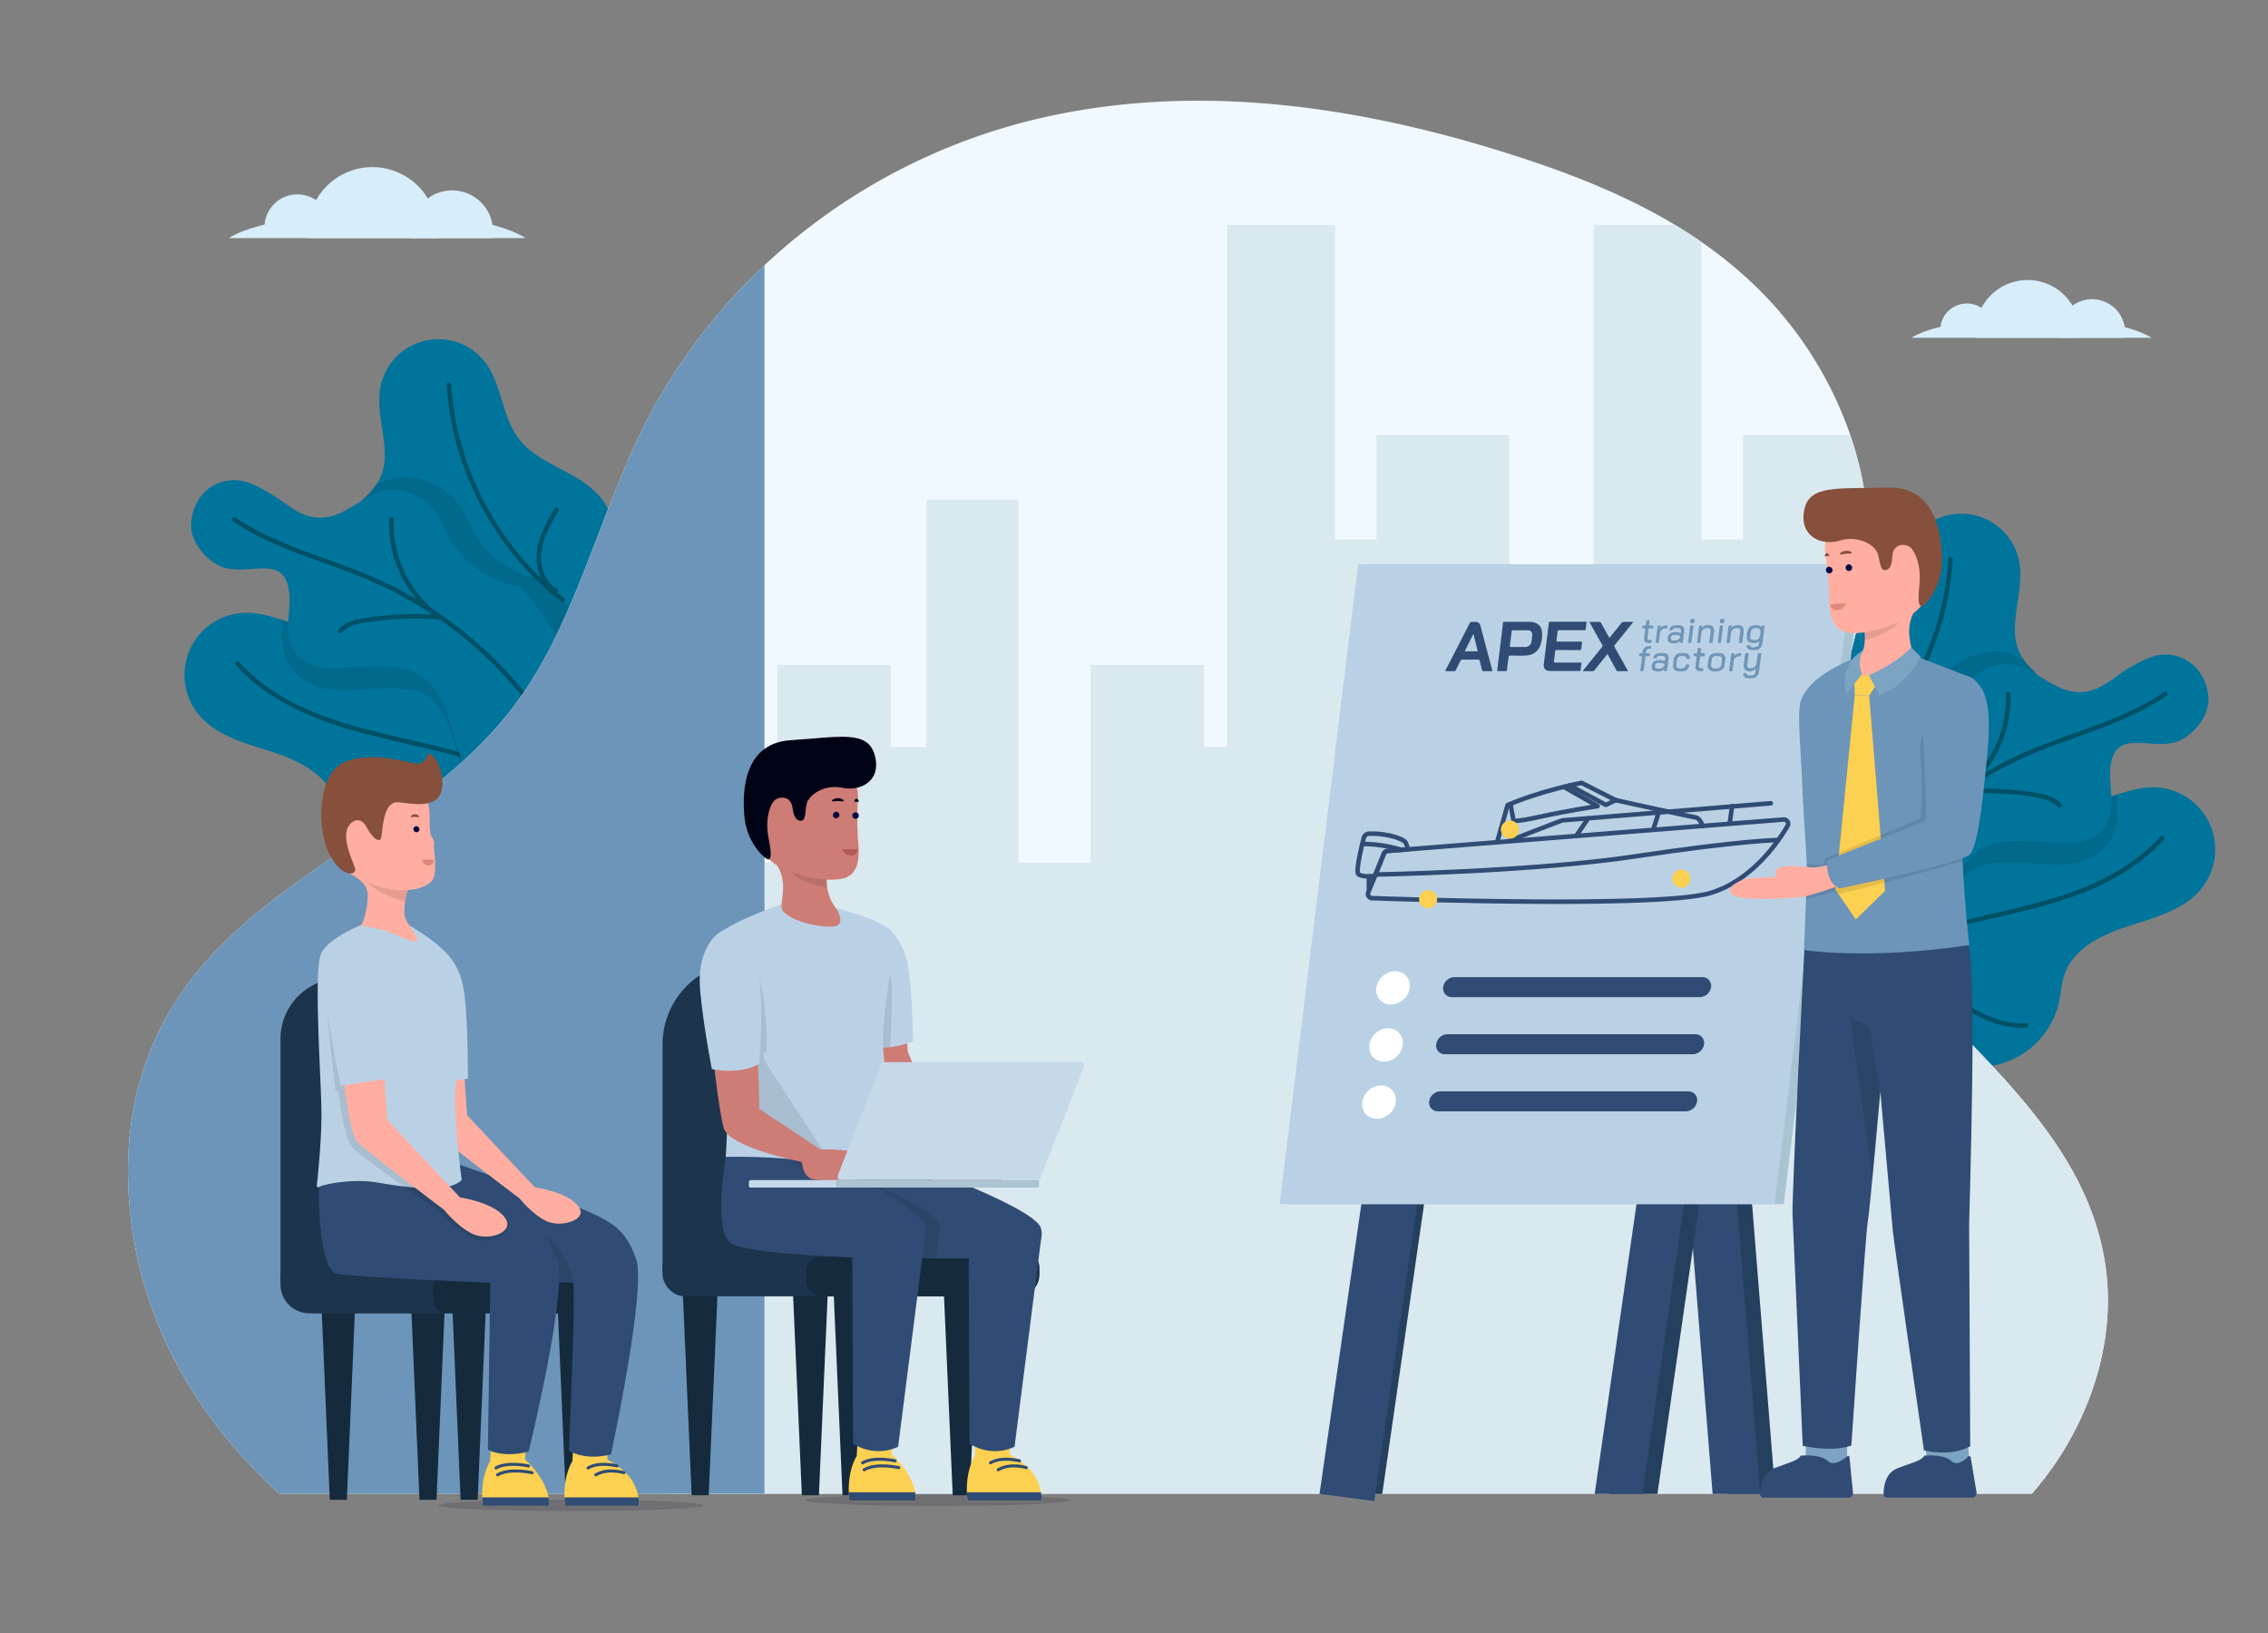 <svg xmlns="http://www.w3.org/2000/svg" width="1500" height="1080" viewBox="0 0 1500 1080"><rect x="0" y="0" width="1500" height="1080" fill="#808080" stroke="none"/><defs><style>.cls-1{fill:#00749b;}.cls-2{fill:#005066;}.cls-19,.cls-3{opacity:0.1;}.cls-4{fill:#f0f9ff;}.cls-5{fill:#dae8ef;}.cls-6{fill:#6d95b9;}.cls-7{fill:#d7edf9;}.cls-8{fill:#253f5e;}.cls-9{fill:#304c74;}.cls-10{fill:#a9c3d3;}.cls-11{fill:#bad1e5;}.cls-12{fill:#314c74;}.cls-13{fill:#6f96b8;}.cls-14,.cls-26{fill:none;stroke:#304c74;stroke-linecap:round;stroke-linejoin:round;}.cls-14{stroke-width:3px;}.cls-15{fill:#fcd051;}.cls-16{fill:#fff;}.cls-17{fill:#7ca3c1;}.cls-18{fill:#ffaea1;}.cls-20{fill:#87503c;}.cls-21{fill:#040842;}.cls-22{fill:#e08879;}.cls-23{fill:#152b3d;}.cls-24{fill:#1c344c;}.cls-25{fill:#11112d;opacity:0.15;}.cls-26{stroke-width:2px;}.cls-27{fill:#ce7c76;}.cls-28{fill:#000216;}.cls-29{fill:#b25856;}.cls-30{fill:#c5d9e8;}.cls-31{fill:#acc3d1;}</style></defs><g id="Layer_1" data-name="Layer 1"><path class="cls-1" d="M131,472.1c11.54,14.43,30.91,19.33,48.5,25s36.58,14.85,42.35,32.4c1.82,5.52,2.12,11.41,3.32,17.09a55,55,0,0,0,80.46,36.79l11.58-10.12a181.73,181.73,0,0,0,15.63-25.82,135.82,135.82,0,0,0,12.56-38.27c2.88-17.82,1.48-36.58-5-53.32A84.09,84.09,0,0,0,333,441.16a75.86,75.86,0,0,0-39.62-31.22,62.66,62.66,0,0,0-18.78-3.24c-22.41-.36-44.12,11.15-66.38,8.64-7.24-.82-14.25-3.11-21.25-5.28-8.12-2.53-16.22-4.93-24.65-4.76A41.12,41.12,0,0,0,131,472.1Z"></path><path class="cls-2" d="M156,439.87c9.77,10.92,21.76,19.65,34.65,26.52,13.38,7.13,27.69,12.34,42.24,16.52,16.5,4.75,33.31,8.25,50,12.23,15.52,3.7,31,7.84,45.83,13.72,14,5.54,27.51,12.68,39.21,22.19q2.22,1.8,4.35,3.71c1.44,1.29,3.57-.83,2.13-2.12-11.28-10.09-24.4-17.86-38.24-23.9-14.35-6.27-29.37-10.75-44.54-14.55-16.65-4.18-33.48-7.6-50.08-12-15-4-29.87-8.78-43.87-15.58-13.11-6.37-25.48-14.45-35.77-24.82q-2-2-3.8-4c-1.29-1.45-3.41.68-2.12,2.12Z"></path><path class="cls-2" d="M247,564.27c14.06.76,27.38-4.69,39.24-11.78,6-3.62,11.81-7.68,17.51-11.82q9.76-7.08,19.51-14.19l22.5-16.36c1.54-1.12.05-3.73-1.52-2.59l-39,28.34c-11.24,8.18-22.72,16.66-35.83,21.61A55.08,55.08,0,0,1,247,561.27c-1.93-.11-1.92,2.89,0,3Z"></path><path class="cls-1" d="M238.05,377.39c8.28,9.48,19.91,15.28,31.37,20.49,8.12,3.69,16.44,7.28,23.91,12.06a65,65,0,0,1,8.75,6.58c11.14,10,18,24.2,29.61,33.67a48.92,48.92,0,0,0,8.65,5.65,50.09,50.09,0,0,0,60.18-10.77c.83-.91,1.62-1.84,2.38-2.81l-7.73-9.72-.66-.84c-5.14-3.83-7.94-9.78-8.89-16.18a37,37,0,0,1,.45-13c2.24-10.45,7.94-19.77,12.5-29.43s8.06-20.57,5.51-30.95c-3.27-13.35-15.53-22.36-27.6-28.94s-25.29-12.34-33.55-23.31c-11-14.64-10.86-35.48-21.92-50.09a39,39,0,0,0-69.54,16.95c-3.5,20.35,9,42.94-.93,61a27.35,27.35,0,0,1-1.83,2.91c-5.38,7.65-13.81,13.21-17.81,21.71C225.54,353.82,229.77,367.91,238.05,377.39Z"></path><g class="cls-3"><path d="M198.13,447.68c12.08,10,26.74,9,39.67,8.2,3.16-.21,6.14-.41,9.06-.45,1.82,0,3.64-.08,5.45-.14,12.47-.36,23.24-.68,32.26,6.33,9.29,7.22,13.07,20.14,16.73,32.62.87,3,1.76,6,2.72,8.95l.82,2.55c4.82,14.92,10.78,33.36,28,41.69.62.31,1.25.59,1.9.86a41.52,41.52,0,0,0,27.49,1.85c9.39-2.61,18.32-8.53,25.83-17.11,12.19-13.92,19.05-34.15,18.87-55.52a97.06,97.06,0,0,0-6.37-32.44,132.47,132.47,0,0,0-5.35-12.53,168.71,168.71,0,0,0-9.55-17,227.94,227.94,0,0,0-23.1-30.08l-2-2.25-3-.4c-15.26-2-30.07-10.89-39.63-23.74a62.67,62.67,0,0,1-6.26-11.12c-2.42-5.08-5.16-10.84-10.26-16.58-9.39-10.56-26.12-19.2-42.37-14.69l-.39.12a57.51,57.51,0,0,0-9.82,3.94c-5.38,7.65-13.81,13.21-17.81,21.71-5.36,11.39-1.13,25.48,7.15,35s19.91,15.28,31.37,20.49c8.12,3.69,16.44,7.28,23.91,12.06a62.66,62.66,0,0,0-18.78-3.24c-22.41-.36-44.12,11.15-66.38,8.64-7.24-.82-14.25-3.11-21.25-5.28C186,422.05,185.07,436.84,198.13,447.68Z"></path></g><path class="cls-1" d="M384.12,470.17c.16,17.25-5,35-15.93,47.53s-26.09,18.94-41.58,12.4c-15.2-6.42-19.86-23.17-24.72-38.09S294,459,280.73,448.65c-12.26-9.57-26.53-7.82-40.81-7.59s-29.67,3.91-41.09-5.58c-15-12.47-4.08-32.45-8.46-48.43-5.44-19.83-27.26-5.72-44-12.29-9.57-3.76-21.28-16.63-19.91-29.73s9.49-24.46,23.14-27c11.37-2.15,20.14,3.17,29.77,8.72S196.7,341,208.58,342.19c17.74,1.86,28.71-12.88,44.69-17.54,11.83-3.44,25,3.1,32.48,11.55S294.37,353.09,301,362c10,13.42,25.86,23.47,43,25.74C363.6,409.46,383.83,440.13,384.12,470.17Z"></path><path class="cls-2" d="M154.19,344.81c12.46,8.51,26.24,14.78,40.26,20.24s28.59,10.24,42.7,15.85a266,266,0,0,1,39.34,19.48A262.8,262.8,0,0,1,342,456.47q1.74,2.07,3.42,4.17c1.21,1.5,3.32-.63,2.12-2.12A261.54,261.54,0,0,0,317.6,427a264.77,264.77,0,0,0-73.25-46.39c-14-5.93-28.53-10.73-42.8-16.07s-28.26-11.19-41.14-19.25q-2.39-1.5-4.71-3.09c-1.6-1.09-3.1,1.51-1.51,2.59Z"></path><path class="cls-2" d="M257.4,343.58A78,78,0,0,0,275,395.65a73,73,0,0,0,11.37,11.2c1.49,1.19,3.63-.92,2.12-2.12a75.25,75.25,0,0,1-27.11-45.82,72.22,72.22,0,0,1-1-15.33c.08-1.93-2.92-1.93-3,0Z"></path><path class="cls-2" d="M291.83,406.85a208.62,208.62,0,0,0-29.37-.35q-7.33.44-14.62,1.38A101.2,101.2,0,0,0,235,410.1c-4.15,1.09-8.19,2.9-11.1,6.14-1.29,1.43.82,3.56,2.12,2.12,5.24-5.81,14.31-6.48,21.58-7.45a207.85,207.85,0,0,1,28.09-1.77q8.08,0,16.15.71c1.92.16,1.91-2.84,0-3Z"></path><path class="cls-2" d="M295.47,254.53A194.18,194.18,0,0,0,310.3,317.9a200.35,200.35,0,0,0,34.28,54.88,191.28,191.28,0,0,0,26.81,25.1,1.51,1.51,0,0,0,2.05-.53,1.55,1.55,0,0,0-.54-2.06,190.88,190.88,0,0,1-43.21-47.09A196.89,196.89,0,0,1,304.08,290a187.87,187.87,0,0,1-5.61-35.51c-.11-1.92-3.11-1.93-3,0Z"></path><path class="cls-2" d="M366.8,336.25c-4.61,7.9-9.33,16.06-11.17,25.13-1.5,7.37-.84,15.26,2.81,21.93a22.11,22.11,0,0,0,8.43,8.7,1.5,1.5,0,0,0,1.52-2.59c-5.92-3.36-9.15-9.66-10.2-16.21-1.24-7.74,1-15.55,4.23-22.53,2.05-4.45,4.51-8.69,7-12.92a1.5,1.5,0,0,0-2.59-1.51Z"></path><path class="cls-1" d="M1456.1,587.5c-11.53,14.42-30.91,19.33-48.49,25s-36.58,14.85-42.35,32.4c-1.82,5.52-2.12,11.4-3.32,17.09a55,55,0,0,1-80.46,36.79l-11.58-10.12a181.79,181.79,0,0,1-15.64-25.82,136.1,136.1,0,0,1-12.56-38.28c-2.88-17.81-1.47-36.58,5-53.32a82.64,82.64,0,0,1,7.39-14.67,75.8,75.8,0,0,1,39.62-31.23,63,63,0,0,1,18.78-3.23c22.4-.36,44.11,11.15,66.37,8.63,7.24-.82,14.26-3.1,21.26-5.28,8.11-2.53,16.22-4.92,24.65-4.76a41.12,41.12,0,0,1,31.3,66.81Z"></path><path class="cls-2" d="M1428.94,553.14c-9.8,11-21.81,19.62-34.78,26.44-13.51,7.12-28,12.23-42.64,16.37-16.52,4.65-33.35,8.12-50,12.14-15.44,3.72-30.81,7.93-45.54,13.91-13.93,5.65-27.26,12.82-39,22.32q-2.24,1.81-4.36,3.72c-1.44,1.29.69,3.4,2.12,2.12,11.3-10.11,24.53-17.79,38.41-23.77,14.46-6.24,29.65-10.61,44.91-14.38,16.66-4.12,33.49-7.55,50.07-12,14.9-4,29.61-8.93,43.48-15.76,13-6.41,25.36-14.57,35.63-24.93q2-2,3.8-4c1.28-1.43-.83-3.56-2.12-2.12Z"></path><path class="cls-2" d="M1340,676.66c-13.85.76-26.83-4.76-38.45-11.81-6-3.65-11.77-7.73-17.47-11.87l-19.22-14-22.09-16.07c-1.57-1.14-3.07,1.46-1.52,2.59L1281,654.44c11.32,8.24,22.9,16.57,36.13,21.48a57,57,0,0,0,22.85,3.74c1.92-.1,1.94-3.1,0-3Z"></path><path class="cls-1" d="M1349,492.79c-8.28,9.48-19.91,15.27-31.37,20.48-8.13,3.7-16.44,7.28-23.91,12.06a66.7,66.7,0,0,0-8.75,6.58c-11.14,10-18,24.21-29.61,33.68a49.6,49.6,0,0,1-8.65,5.64,50,50,0,0,1-60.18-10.77c-.83-.9-1.62-1.83-2.38-2.8l7.73-9.72.66-.84c5.13-3.84,7.94-9.78,8.89-16.18a36.75,36.75,0,0,0-.46-13c-2.23-10.45-7.93-19.77-12.49-29.44s-8.06-20.57-5.52-30.95c3.27-13.34,15.54-22.36,27.6-28.94s25.3-12.33,33.56-23.3c11-14.64,10.86-35.49,21.92-50.1a39,39,0,0,1,69.54,17c3.49,20.35-9,42.94.92,61a27.89,27.89,0,0,0,1.84,2.9c5.38,7.65,13.81,13.22,17.81,21.72C1361.53,469.22,1357.3,483.31,1349,492.79Z"></path><g class="cls-3"><path d="M1388.94,563.07c-12.08,10-26.74,9-39.67,8.21-3.16-.22-6.14-.41-9.06-.46-1.82,0-3.64-.08-5.46-.13-12.46-.36-23.23-.68-32.25,6.32-9.29,7.23-13.07,20.15-16.73,32.63-.87,3-1.76,6-2.72,9l-.83,2.54c-4.81,14.92-10.77,33.37-28,41.7-.62.3-1.25.59-1.9.86a41.62,41.62,0,0,1-27.48,1.85c-9.39-2.61-18.32-8.53-25.84-17.12-12.18-13.91-19-34.14-18.86-55.51a96.92,96.92,0,0,1,6.37-32.45,130.82,130.82,0,0,1,5.35-12.52,167.63,167.63,0,0,1,9.55-17,227.08,227.08,0,0,1,23.1-30.08l2-2.26,3-.4c15.25-2,30.07-10.88,39.63-23.73a63.67,63.67,0,0,0,6.26-11.12c2.42-5.08,5.16-10.85,10.26-16.58,9.38-10.56,26.12-19.2,42.37-14.69l.38.12a57.59,57.59,0,0,1,9.83,3.93c5.38,7.65,13.81,13.22,17.81,21.72,5.36,11.39,1.13,25.48-7.15,35s-19.91,15.27-31.37,20.48c-8.13,3.7-16.44,7.28-23.91,12.06a63,63,0,0,1,18.78-3.23c22.4-.36,44.11,11.15,66.37,8.63,7.24-.82,14.26-3.1,21.26-5.28C1401.05,537.44,1402,552.23,1388.94,563.07Z"></path></g><path class="cls-1" d="M1203,585.56c-.16,17.26,5,35,15.93,47.53S1245,652,1260.46,645.5c15.2-6.42,19.86-23.18,24.72-38.09s7.94-33.06,21.15-43.37c12.27-9.56,26.54-7.81,40.82-7.58s29.66,3.91,41.08-5.58c15-12.47,4.08-32.45,8.47-48.44,5.44-19.83,27.26-5.72,43.94-12.28,9.58-3.76,21.29-16.63,19.92-29.73s-9.49-24.46-23.15-27.05c-11.36-2.15-20.14,3.16-29.76,8.72s-17.28,14.25-29.16,15.49c-17.74,1.86-28.71-12.89-44.69-17.54-11.83-3.44-25,3.09-32.48,11.54s-8.63,16.9-15.27,25.84c-10,13.42-25.86,23.46-43,25.73C1223.46,524.85,1203.23,555.53,1203,585.56Z"></path><path class="cls-2" d="M1431.37,457.62c-12.55,8.57-26.43,14.87-40.56,20.33s-28.75,10.25-42.9,15.94a265.1,265.1,0,0,0-74.39,45,263.17,263.17,0,0,0-30.59,30.88q-1.73,2.07-3.41,4.17c-1.2,1.49.91,3.62,2.12,2.12a262.59,262.59,0,0,1,103-77.61c14-5.86,28.45-10.62,42.66-16s28-11.17,40.83-19.17q2.38-1.5,4.71-3.09c1.59-1.08.09-3.68-1.51-2.59Z"></path><path class="cls-2" d="M1326.67,459a75,75,0,0,1-17.09,50.4,73.56,73.56,0,0,1-11,10.75c-1.51,1.2.62,3.31,2.12,2.12a77.71,77.71,0,0,0,27.91-47.34,75.26,75.26,0,0,0,1.06-15.93c-.08-1.93-3.08-1.94-3,0Z"></path><path class="cls-2" d="M1295.24,525.25a208.1,208.1,0,0,1,28.14-.42c8.91.47,18.07,1.23,26.78,3.28,4.07.95,8,2.48,10.9,5.65,1.29,1.44,3.41-.69,2.12-2.12-5.48-6.09-14.45-7.06-22.09-8.11a209.93,209.93,0,0,0-29.22-2c-5.55,0-11.1.26-16.63.71-1.91.16-1.93,3.16,0,3Z"></path><path class="cls-2" d="M1288.59,369.93A191.75,191.75,0,0,1,1274,432.14a196.65,196.65,0,0,1-33.66,53.91,188,188,0,0,1-26.2,24.64,1.54,1.54,0,0,0-.54,2.05,1.5,1.5,0,0,0,2,.54,195.07,195.07,0,0,0,44.08-47.84,199.66,199.66,0,0,0,26.12-59.21,191.23,191.23,0,0,0,5.71-36.3c.12-1.93-2.88-1.92-3,0Z"></path><path class="cls-2" d="M1217.67,453.16c7.48,12.81,16.29,28.82,8.61,43.58a19.41,19.41,0,0,1-7.6,8.08,1.5,1.5,0,0,0,1.52,2.59c6.43-3.66,10.28-10.5,11.51-17.66,1.44-8.34-.62-16.55-4-24.18a141.85,141.85,0,0,0-7.44-13.92,1.5,1.5,0,0,0-2.59,1.51Z"></path><path class="cls-4" d="M1385.49,914.25a202.66,202.66,0,0,1-13.13,31.7c-2.59,5-5.38,9.92-8.34,14.68a209.12,209.12,0,0,1-20.19,27.25H184.72l-2-1.83c-.73-.67-1.46-1.34-2.17-2-8-7.56-15.78-15.52-23.15-23.9q-7.54-8.58-14.56-17.75a301,301,0,0,1-23.14-35.13q-4.26-7.56-8.1-15.47a271.44,271.44,0,0,1-27-115.89,227.59,227.59,0,0,1,4.78-48,193.69,193.69,0,0,1,9.91-32.78c.45-1.13.92-2.25,1.39-3.37,12.15-28.6,29.78-51.45,50.41-71.26q5.23-5,10.71-9.81c15.84-13.87,33.08-26.33,50.75-38.49l.77-.52,0,0,1.74-1.2c10.65-7.3,21.43-14.5,32.13-21.84h0q2.34-1.61,4.67-3.22c6.38-4.42,12.73-8.89,19-13.47q3.81-2.8,7.58-5.66c19.07-14.47,37.15-30.2,52.87-48.65,1-1.13,1.93-2.27,2.86-3.42.69-.82,1.36-1.66,2-2.51q4.08-5.1,7.91-10.48c1.52-2.15,3-4.32,4.46-6.52l1.63-2.5a303.53,303.53,0,0,0,17.13-30.67c.43-.88.86-1.76,1.27-2.64,20.7-42.93,34.65-91.05,55.82-134A381,381,0,0,1,505.61,175.4,398.47,398.47,0,0,1,684.43,79c105.31-25.31,215.12-9.15,318.78,24.37,30.07,9.72,60.17,21.13,88.57,36.29q8.16,4.35,16.1,9.13c1.95,1.18,3.89,2.37,5.82,3.59q5.92,3.73,11.7,7.74a284.52,284.52,0,0,1,38,31.43,251.3,251.3,0,0,1,60.35,96.23c9.5,27.78,13.91,57.54,11.28,87.48-1.58,18-5.59,35.51-10,53-7.89,31.28-17.06,62.22-15.83,94.55a163.8,163.8,0,0,0,11.9,54.64c16.05,40.24,45.83,74.59,74.81,104.68,7.84,8.14,15.84,16.43,23.71,24.94q3.09,3.35,6.14,6.73c5.07,5.62,10,11.36,14.87,17.22h0l2.38,2.93q5.76,7.13,11.14,14.55c18.52,25.61,33,54,38.09,87C1396.39,862.12,1393.48,889.06,1385.49,914.25Z"></path><path class="cls-5" d="M1385.49,914.25a202.66,202.66,0,0,1-13.13,31.7c-2.59,5-5.38,9.92-8.34,14.68a209.12,209.12,0,0,1-20.19,27.25H441.43V570.49h72.71V439.72h75.05v54.34h23.45V330.44h61V570.49H721.3V439.72h75.05v54.34h15.21V148.74h71.37V356.85h27.45V287.73h87.84V454.07H1054V148.74h53.85c1.95,1.18,3.89,2.37,5.82,3.59q5.92,3.73,11.7,7.74V356.85h27.45V287.73h70.92c9.5,27.78,13.91,57.54,11.28,87.48-1.58,18-5.59,35.51-10,53-7.89,31.28-17.06,62.22-15.83,94.55a163.8,163.8,0,0,0,11.9,54.64c16.05,40.24,45.83,74.59,74.81,104.68,7.84,8.14,15.84,16.43,23.71,24.94q3.09,3.35,6.14,6.73c5.07,5.62,10,11.36,14.87,17.22h0l2.38,2.93q5.76,7.13,11.14,14.55c18.52,25.61,33,54,38.09,87C1396.39,862.12,1393.48,889.06,1385.49,914.25Z"></path><path class="cls-6" d="M505.61,175.4V987.88H184.72l-2-1.83c-.73-.67-1.46-1.34-2.17-2-8-7.56-15.78-15.52-23.15-23.9q-7.54-8.58-14.56-17.75a301,301,0,0,1-23.14-35.13q-4.26-7.56-8.1-15.47a271.44,271.44,0,0,1-27-115.89,227.59,227.59,0,0,1,4.78-48,193.69,193.69,0,0,1,9.91-32.78c.45-1.13.92-2.25,1.39-3.37,12.15-28.6,29.78-51.45,50.41-71.26q5.23-5,10.71-9.81c15.84-13.87,33.08-26.33,50.75-38.49l.77-.52,0,0,1.74-1.2c10.65-7.3,21.43-14.5,32.13-21.84h0q2.34-1.61,4.67-3.22c6.38-4.42,12.73-8.89,19-13.47q3.81-2.8,7.58-5.66c19.07-14.47,37.15-30.2,52.87-48.65,1-1.13,1.93-2.27,2.86-3.42.69-.82,1.36-1.66,2-2.51q4.08-5.1,7.91-10.48c1.52-2.15,3-4.32,4.46-6.52l1.63-2.5a303.53,303.53,0,0,0,17.13-30.67c.43-.88.86-1.76,1.27-2.64,20.7-42.93,34.65-91.05,55.82-134A381,381,0,0,1,505.61,175.4Z"></path><path class="cls-7" d="M289,153a42.45,42.45,0,0,1-.24,4.54H203.84A42.69,42.69,0,1,1,289,153Z"></path><path class="cls-7" d="M218.44,150.77a22,22,0,0,1-.3,3.65h-42.9a22,22,0,0,1-.31-3.65,21.76,21.76,0,1,1,43.51,0Z"></path><path class="cls-7" d="M326.08,153a27.18,27.18,0,0,1-.38,4.54H272.43A27,27,0,0,1,283,131.22a27,27,0,0,1,42.79,17.88A28.6,28.6,0,0,1,326.08,153Z"></path><path class="cls-7" d="M347.52,157.49H151.43s4.95-3.89,19.39-7.89c9-2.47,21.57-5,38.92-6.64,3.48-.34,7.16-.63,11-.89,8.32-.54,17.55-.89,27.8-1,10.59-.09,20.13.16,28.73.65q6.82.39,12.85,1a215,215,0,0,1,36.91,6.37C342.08,153.26,347.52,157.49,347.52,157.49Z"></path><path class="cls-7" d="M1375.49,219.74c0,1.23-.07,2.46-.19,3.66h-68.63a34.1,34.1,0,0,1-.2-3.66,34.79,34.79,0,0,1,1-8.09,34,34,0,0,1,3.33-8.57,34.5,34.5,0,0,1,64.73,16.66Z"></path><path class="cls-7" d="M1318.48,218a18,18,0,0,1-.25,2.95h-34.68a16.94,16.94,0,0,1-.25-2.95,19.81,19.81,0,0,1,.13-2.19,17.59,17.59,0,0,1,35,2.19Z"></path><path class="cls-7" d="M1405.49,219.74a21,21,0,0,1-.31,3.66h-43.06a21,21,0,0,1-.31-3.66,21.84,21.84,0,0,1,43.46-3.12A22.69,22.69,0,0,1,1405.49,219.74Z"></path><path class="cls-7" d="M1422.83,223.4H1264.3s4-3.14,15.67-6.37a185.14,185.14,0,0,1,31.47-5.38c2.81-.27,5.79-.5,8.92-.71,6.73-.44,14.19-.73,22.47-.79,8.57-.07,16.28.13,23.23.53q5.52.31,10.39.79a173.31,173.31,0,0,1,29.84,5.15C1418.43,220,1422.83,223.4,1422.83,223.4Z"></path></g><g id="Layer_2" data-name="Layer 2"><polygon class="cls-8" points="1174.17 988.03 1142.64 988.03 1120.24 709.23 1151.77 709.23 1174.17 988.03"></polygon><polygon class="cls-9" points="1164.22 988.03 1132.69 988.03 1110.28 709.23 1141.82 709.23 1164.22 988.03"></polygon><polygon class="cls-8" points="914.19 988.03 882.66 988.03 922.9 709.23 954.43 709.23 914.19 988.03"></polygon><polygon class="cls-9" points="908.92 992.73 872.7 988.03 912.94 709.23 949.17 713.93 908.92 992.73"></polygon><polygon class="cls-8" points="1096.18 988.03 1064.65 988.03 1104.89 709.23 1136.42 709.23 1096.18 988.03"></polygon><polygon class="cls-9" points="1086.22 988.03 1054.69 988.03 1094.93 709.23 1126.46 709.23 1086.22 988.03"></polygon><polygon class="cls-10" points="1179.73 796.36 852.39 796.36 904.35 373.18 1231.68 373.18 1179.73 796.36"></polygon><polygon class="cls-11" points="1173.64 796.36 846.3 796.36 898.26 373.18 1225.6 373.18 1173.64 796.36"></polygon><path class="cls-12" d="M1045,438.19c-5.38,0-10.76,0-16.15.05-1.09,0-1.24-.32-1.08-1.3.31-1.92.54-3.86.71-5.78.08-1,.32-1.26,1.34-1.25,4.9.06,9.82,0,14.72.06,1,0,1.3-.29,1.35-1.25a25.35,25.35,0,0,1,.4-3.34c.16-.85-.07-1.08-.92-1.07-5,0-10.09,0-15.14,0-.71,0-.91-.18-.8-.9.27-1.83.52-3.66.67-5.48.07-.9.34-1.12,1.24-1.11,5.45,0,10.9,0,16.35,0,.82,0,1.07-.24,1.13-1,.09-1.25.25-2.51.46-3.76.11-.69,0-.91-.78-.91-3.86,0-7.72,0-11.58,0s-7.66,0-11.47,0c-.83,0-1,.25-1.11,1q-1.6,13.41-3.27,26.81c-.38,3.08,1,4.77,4,4.79,6.49.05,13,0,19.5,0,.56,0,.79-.15.85-.74.12-1.28.25-2.57.48-3.86C1046.08,438.37,1045.8,438.18,1045,438.19Z"></path><path class="cls-12" d="M1011.78,411.22c-5.54,0-11.1,0-16.64,0-.79,0-1,.18-1.13,1-.58,5.08-1.23,10.15-1.85,15.23s-1.24,10.28-1.91,15.42c-.11.82.11,1,.89,1,1.46-.06,2.92-.06,4.37,0,.81,0,1.13-.16,1.21-1,.24-2.47.59-4.94.89-7.41.23-1.86.22-1.83,2.07-1.87,3.56-.06,7.08.24,10.67-.16a10,10,0,0,0,8.37-6.52,22.59,22.59,0,0,0,1.13-9.16C1019.5,413.75,1016.21,411.24,1011.78,411.22Zm1.05,13.34a4,4,0,0,1-3.93,3.31c-3.18,0-6.36,0-9.54,0-.65,0-.85-.14-.76-.83q.63-4.67,1.14-9.33c.09-.75.38-.89,1-.87,1.65,0,3.31,0,5,0h4.76a2.64,2.64,0,0,1,2.88,3A46.29,46.29,0,0,1,1012.83,424.56Z"></path><path class="cls-12" d="M979.17,414a3.43,3.43,0,0,0-3.74-2.74,10.93,10.93,0,0,1-1.72,0c-1-.15-1.41.32-1.86,1.2-2.83,5.61-5.73,11.2-8.6,16.79-2.36,4.59-4.71,9.18-7.1,13.76-.4.76-.26.93.51.88s1.7,0,2.54,0,1.7,0,2.54,0a1,1,0,0,0,1.11-.72c1-2.06,2.07-4.1,3.07-6.16a1.12,1.12,0,0,1,1.18-.77c3.51,0,7,0,10.55,0,.61,0,.86.19,1,.75.48,2.07,1,4.11,1.52,6.18a.8.8,0,0,0,.94.72c1.73,0,3.45,0,5.18,0,.68,0,.8-.16.63-.81Q983,428.5,979.17,414Zm-10.42,16.76,5.74-11.6,2.87,11.6Z"></path><path class="cls-12" d="M1076.29,443q-4.21-7.54-8.46-15.07a1.06,1.06,0,0,1,.16-1.41c3-3.61,5.86-7.25,8.78-10.88l3.52-4.38c-2,0-3.8.09-5.56,0a3.06,3.06,0,0,0-2.94,1.45c-2.36,3.09-4.84,6.09-7.34,9.2-.18-.3-.31-.51-.43-.73q-2.57-4.62-5.14-9.23c-.15-.26-.19-.65-.62-.65h-7.09l.47.91c2.66,4.74,5.3,9.5,8,14.23a1.24,1.24,0,0,1-.21,1.66c-3.39,4.13-6.73,8.3-10.08,12.46-.85,1-1.68,2.11-2.67,3.34,2.32,0,4.44,0,6.56,0a1.58,1.58,0,0,0,1.39-.73c1.73-2.2,3.49-4.37,5.24-6.55l3.28-4.06,5.86,10.6c.18.32.27.73.79.73,2.26,0,4.52,0,7,0C1076.53,443.41,1076.42,443.18,1076.29,443Z"></path><path class="cls-13" d="M1158.32,425.16c1.53.17,3.14.4,4.66-.74.3-.23.54-.25.48.2a5.17,5.17,0,0,1-.49,2.19c-.82,1.37-4.62,1.9-5.25.61-.42-.86-1-.75-1.74-.79s-.86.29-.72.91a3.09,3.09,0,0,0,3,2.37c.87,0,1.75,0,2.63,0a4.48,4.48,0,0,0,4.49-3.61c.84-4,1.06-8,1.62-12.06,0-.2.07-.4-.13-.53a1.72,1.72,0,0,0-2.19.9c-1.42-1.47-3.34-1.31-5.25-.95a4.44,4.44,0,0,0-3.45,3.15,13.6,13.6,0,0,0-.67,4.94A3.21,3.21,0,0,0,1158.32,425.16Zm3.78-9.7a2.09,2.09,0,0,1,2.26,2.24,10.93,10.93,0,0,1-.46,3.13c-.63,1.94-2,2.75-4.36,2.51-1.55-.16-2.13-1.09-1.9-3,0-.3.07-.6.11-.91v-.1C1158.18,416,1158.81,415.4,1162.1,415.46Z"></path><path class="cls-13" d="M1164.79,432.73c.15-1.09-.72-.65-1.23-.71s-1.06-.08-1.14.78c-.19,1.93-.47,3.86-.7,5.79a3.69,3.69,0,0,1-1.59,2.64,3.78,3.78,0,0,1-3.71.43c-1.06-.41-.89-1.51-.76-2.52.28-2.1.49-4.19.8-6.29.13-.91-.4-.88-1-.84s-1.23-.23-1.34.81c-.24,2.37-.61,4.74-.84,7.11a3.22,3.22,0,0,0,3,3.89,5.1,5.1,0,0,0,5-1.66c-.13,1-.17,1.75-.32,2.45a2.4,2.4,0,0,1-1.63,1.94,6,6,0,0,1-3.31,0c-.32-.08-.67-.26-.72-.58-.13-.94-.88-.73-1.53-.78-.89-.07-1,.39-.85,1.06a3.1,3.1,0,0,0,3,2.33c.91.05,1.82.05,2.74,0a4.6,4.6,0,0,0,4.56-3.82C1164,440.78,1164.23,436.75,1164.79,432.73Z"></path><path class="cls-13" d="M1103.58,435.46a3,3,0,0,0-2.74-3.5,27.48,27.48,0,0,0-3.85,0,4,4,0,0,0-3.41,2.51c-.1.31-.41.87.2.86s1.63.49,2.18-.74c.26-.6,1-.71,1.54-.77a16,16,0,0,1,1.83,0c1.78,0,2.6,1.43,1.84,3.12-.18.39-.35.24-.55.15a8.82,8.82,0,0,0-4.34-.43,3.88,3.88,0,0,0-3.8,3.22c-.39,2.49.38,3.79,2.56,4.1,1.91.27,3.82.3,5.53-1.45a1.94,1.94,0,0,1,0,.4c-.34,1.08.38,1,1.08,1,.88.07.92-.42,1-1.05C1103,440.4,1103.31,437.93,1103.58,435.46Zm-3.08,5.14a3.58,3.58,0,0,1-2.84,1.61,6.65,6.65,0,0,1-1.61-.07c-1.25-.18-1.63-.77-1.38-2.08a1.92,1.92,0,0,1,2.12-1.62h1a5,5,0,0,1,2.22.35C1101,439.17,1101.1,439.68,1100.5,440.6Z"></path><path class="cls-13" d="M1110.93,424c.06.21.1.27.09.32-.33,1.14.51.87,1.14.94.85.1.85-.43.91-1,.28-2.37.59-4.73.87-7.1a2.92,2.92,0,0,0-2.43-3.52,11.68,11.68,0,0,0-4.13-.05,3.88,3.88,0,0,0-3.2,2.34c-.24.56-.31,1.06.58,1,.72,0,1.36.05,1.77-.86a1.41,1.41,0,0,1,1.28-.62c.58,0,1.15,0,1.73,0,2,0,2.55.78,2.11,2.78-.12.52-.29.53-.68.36a8.72,8.72,0,0,0-4.35-.39,3.78,3.78,0,0,0-3.55,3.1c-.41,2.36.26,3.71,2.26,4.05S1109.15,425.75,1110.93,424Zm-3.49-.39a7.62,7.62,0,0,1-1,0c-1.08-.12-1.44-.71-1.25-2a1.72,1.72,0,0,1,1.82-1.65,8.21,8.21,0,0,1,3.63.37c.74.34.8.82.36,1.52A3.59,3.59,0,0,1,1107.44,423.6Z"></path><path class="cls-13" d="M1141.1,436a3.57,3.57,0,0,0-3.56-4.09c-1,0-2.09,0-3.14,0a4.75,4.75,0,0,0-4.5,4c-.2,1.35-.37,2.7-.5,4.05a3.52,3.52,0,0,0,2.87,3.91,12.91,12.91,0,0,0,3.83.09,4.85,4.85,0,0,0,4.59-4.55l.18-1.52C1141,437.29,1141,436.65,1141.1,436Zm-7.11,6.07c-1.71-.07-2.49-.9-2.29-2.63.12-1.08.24-2.16.4-3.24a2.66,2.66,0,0,1,2.37-2.34l.31,0c2.82-.07,4.69-.26,3.85,4.16C1138.38,441.78,1137.16,442.21,1134,442.08Z"></path><path class="cls-13" d="M1150.08,415.57c1.14.48.91,1.57.78,2.59-.25,2-.46,4.07-.77,6.1-.13.83.12,1.09.91,1a3.37,3.37,0,0,1,.71,0c.45,0,.62-.18.66-.6.26-2.64.8-5.28.84-7.92a3.06,3.06,0,0,0-3.14-3.25c-1.65-.06-3.26,0-4.67,1.46,0-.24-.09-.33-.07-.41.29-1.32-.77-.75-1.34-.86-.78-.15-.8.4-.86.93-.39,3.22-.75,6.44-1.21,9.65-.13.94.23,1,1,1s1.2,0,1.28-1c.14-1.86.44-3.73.66-5.59a3.76,3.76,0,0,1,1-2.16A4.21,4.21,0,0,1,1150.08,415.57Z"></path><path class="cls-13" d="M1132,425.25c.48,0,.68-.16.73-.65.29-2.5.67-5,.89-7.51a3.08,3.08,0,0,0-2.79-3.59c-1.77-.12-3.59-.23-5.26,1.73a6.33,6.33,0,0,1,.1-.76c.29-1.05-.51-.76-1.06-.82s-.95.16-1,.89c-.36,3.28-.75,6.56-1.21,9.84-.13.9.32.9.94.86s1.21.21,1.29-.83c.15-1.79.42-3.59.64-5.38.31-2.5,1.52-3.57,4-3.57,1.74,0,2.3.62,2.1,2.36q-.36,3-.74,6C1130.4,425.35,1130.41,425.33,1132,425.25Z"></path><path class="cls-13" d="M1116.84,439.54c-.61,0-1.51-.73-1.91.64a2.45,2.45,0,0,1-2.6,1.89c-.51,0-1,0-1.53,0a2,2,0,0,1-2.09-2.35c.11-1.12.25-2.24.41-3.35a2.84,2.84,0,0,1,1.73-2.36c1.24-.42,3.86-.08,4.29.56,0,.08.13.17.13.26,0,1.2.88,1,1.66,1,.56,0,.79-.1.76-.75a3.24,3.24,0,0,0-3.2-3.15c-1,0-2,0-3,0a4.71,4.71,0,0,0-4.48,3.92c-.12.71-.18,1.42-.27,2.13h0c-.08.65-.16,1.29-.23,1.93a3.42,3.42,0,0,0,2.92,4,11.65,11.65,0,0,0,3.73,0,4.55,4.55,0,0,0,4-3.38C1117.18,440.21,1117.61,439.49,1116.84,439.54Z"></path><path class="cls-13" d="M1125.34,441.89c-1.5,0-1.82-.35-1.64-1.83.15-1.25.3-2.5.46-3.75.27-2.25.28-2.28,2.5-2.29.7,0,.91-.26.94-.89s.27-1.13-.67-1.14c-2.23-.05-2.26-.09-1.93-2.39.13-.86,0-1.17-1-1.15s-1.33.21-1.31,1.17c0,.4-.13.82-.13,1.22,0,.92-.36,1.3-1.3,1.18-.35,0-.81-.19-1,.41-.41,1.09-.16,1.59,1,1.55.74,0,.9.26.78.94s-.21,1.63-.31,2.44-.23,1.76-.32,2.64c0,.4,0,.8,0,1.2a2.25,2.25,0,0,0,1.93,2.52c.62.12,1.27.1,1.89.19.87.13,1.16-.19,1.29-1.1S1126,441.89,1125.34,441.89Z"></path><path class="cls-13" d="M1091.73,427.26c-2.54-.21-4.9.65-5.3,3.76-.1.83-.41,1.07-1.18,1-.31,0-.74-.21-1,.29-.5,1-.14,1.71.88,1.67.72,0,.92.21.8.92,0,.34-.1.67-.14,1-.14,1-.24,2-.37,3-.08.66-.15,1.32-.22,2s-.16,1.32-.29,2c-.18,1,.27,1,1,1s1.2,0,1.29-1c.19-2.26.53-4.53.81-6.8.25-2.06.25-2.06,2.33-2.16.28,0,.59.11.78-.33.47-1.07.14-1.65-1-1.65h-1c-.22,0-.46,0-.56-.26a2.24,2.24,0,0,1,1.4-2.43,5.27,5.27,0,0,1,1.42-.18c.6,0,.62-.4.61-.75S1092.51,427.32,1091.73,427.26Z"></path><path class="cls-13" d="M1086.71,415.63c1.42.14,1.41.17,1.24,1.59-.08.61-.15,1.22-.23,1.83s-.18,1.37-.26,2.05c0,.23,0,.46-.07.69-.22,2.42.7,3.43,3.11,3.45a5.61,5.61,0,0,1,.71,0c.76.11,1.07-.14,1.16-1s-.1-1-.9-1c-1.79.05-2-.25-1.77-2.06.12-1,.22-2,.38-3,.12-.81-.13-1.79.46-2.36s1.43-.11,2.18-.16c.29,0,.58.05.73-.4.42-1.18.18-1.57-1-1.57-.37,0-.74,0-1.11,0-.55,0-.7-.17-.61-.7.12-.71.19-1.42.26-2.13,0-.22.11-.46-.16-.6a1.43,1.43,0,0,0-2.09,1.14c-.06.47-.15.95-.17,1.42,0,.63-.26,1-.94.87-.2,0-.41,0-.61,0-.69-.07-.72.4-.73.85S1085.87,415.55,1086.71,415.63Z"></path><path class="cls-13" d="M1151.07,432a5.37,5.37,0,0,0-4,1.63,2.62,2.62,0,0,1,0-.58c.28-.94-.22-1-1-1s-1.13.23-1.22,1.09q-.54,4.9-1.21,9.83c-.13.92.25,1,1,1s1.25-.07,1.33-1.07c.16-1.92.46-3.85.69-5.77a3.31,3.31,0,0,1,1.38-2.4,3.78,3.78,0,0,1,2.67-.67c.88.05.72-.57.78-1S1152,431.94,1151.07,432Z"></path><path class="cls-13" d="M1096,425.24c.61,0,1.17.14,1.24-.87.15-1.89.42-3.79.68-5.68a3.35,3.35,0,0,1,3.43-3.06h.71c.86,0,.65-.66.74-1.11s.2-.86-.5-.89a5,5,0,0,0-3.91,1.44,1.39,1.39,0,0,1,0-.38c.37-1.17-.44-1-1.15-1-.94-.1-1,.42-1.06,1.09-.38,3.21-.74,6.43-1.2,9.64C1094.82,425.37,1095.39,425.24,1096,425.24Z"></path><path class="cls-13" d="M1116.5,424.52c-.16,1,.6.68,1.09.71s1.05.21,1.15-.72c.37-3.38.79-6.75,1.25-10.13.12-.94-.49-.73-1-.71s-1.16-.31-1.26.72c0,.42-.08.84-.13,1.26-.14,1.27-.32,2.54-.47,3.8s-.3,2.54-.46,3.8Z"></path><path class="cls-13" d="M1138.53,413.65c-.62,0-1.06,0-1.15.86q-.53,4.92-1.21,9.82c-.14.95.34.9,1,.93s1.11-.1,1.18-1c.12-1.58.37-3.17.56-4.76.13-1,.23-2.07.36-3.1q.12-.93.27-1.86C1139.7,413.61,1139.19,413.64,1138.53,413.65Z"></path><path class="cls-13" d="M1138.76,412.21a1.74,1.74,0,0,0,1.74-1.51,1.31,1.31,0,0,0-1.41-1.48,1.63,1.63,0,0,0-1.64,1.57A1.2,1.2,0,0,0,1138.76,412.21Z"></path><path class="cls-13" d="M1119.13,412.21a1.63,1.63,0,0,0,1.7-1.51,1.25,1.25,0,0,0-1.27-1.48,1.72,1.72,0,0,0-1.77,1.47A1.28,1.28,0,0,0,1119.13,412.21Z"></path><path class="cls-14" d="M931.11,561.72l-13.41,1.07a2.83,2.83,0,0,0-2.4,1.75l-6.12,15.13H909c-1.3,0-2.55,0-3.71,0-4.11-.17-7.06-.83-7.3-2.36-.67-4.2,2.52-17.48,4-23.16a3.71,3.71,0,0,1,3.45-2.79c11.36-.38,21.72,3.06,23.88,5.45C929.94,557.5,930.56,559.38,931.11,561.72Z"></path><path class="cls-14" d="M1182.25,546.21c-6.15,10.53-23.4,35.95-50.88,44.34-32,9.76-196,4.44-223.91,3.46a2.82,2.82,0,0,1-2.51-3.88l4.23-10.46,6.12-15.13a2.83,2.83,0,0,1,2.4-1.75l13.41-1.07L1179.58,542A2.82,2.82,0,0,1,1182.25,546.21Z"></path><path class="cls-14" d="M909.13,579.75l-3.73,8.87-.1-9c1.16,0,2.41.05,3.71,0Z"></path><path class="cls-14" d="M901.15,558.18A89.32,89.32,0,0,1,927,562.07"></path><path class="cls-14" d="M1175.94,555.56s-25.41.37-93.55,10.68-172.73,12.15-172.73,12.15"></path><path class="cls-14" d="M997.07,556.54s35.6-14,36.34-14,137.74-11.3,137.74-11.3"></path><line class="cls-14" x1="1144.06" y1="544.27" x2="1145.53" y2="533.14"></line><line class="cls-14" x1="1093.48" y1="548.52" x2="1096.92" y2="537.55"></line><line class="cls-14" x1="1042.41" y1="552.94" x2="1050.43" y2="541.16"></line><path class="cls-14" d="M1126.22,546.39s-2-5.4-4.59-5.73-53-11.45-53-11.45L1046,517.75s-27.17,5.24-48.94,14.73L990.19,557"></path><polyline class="cls-14" points="1037.99 519.38 1062.05 532.32 1068.6 529.21"></polyline><path class="cls-14" d="M1034.22,520.37l22.43,12.77s-20.46,3.11-38,7-17.67,2.46-17.67,2.46l-2-10.8"></path><circle class="cls-15" cx="1112" cy="581.13" r="6"></circle><circle class="cls-15" cx="998.65" cy="548.65" r="6"></circle><circle class="cls-15" cx="944.52" cy="594.7" r="6"></circle><path class="cls-16" d="M932.35,653.34a9.57,9.57,0,0,0-9.69-11,12.84,12.84,0,0,0-12.39,11,9.57,9.57,0,0,0,9.69,11A12.84,12.84,0,0,0,932.35,653.34Z"></path><path class="cls-9" d="M1124.21,659.48H960.3a5.74,5.74,0,0,1-5.81-6.63h0a7.69,7.69,0,0,1,7.43-6.62h163.91a5.74,5.74,0,0,1,5.82,6.62h0A7.71,7.71,0,0,1,1124.21,659.48Z"></path><ellipse class="cls-16" cx="916.69" cy="691.12" rx="11.74" ry="10.38" transform="translate(-224.55 815.81) rotate(-43.25)"></ellipse><path class="cls-9" d="M1119.59,697.25H955.68a5.74,5.74,0,0,1-5.82-6.62h0A7.7,7.7,0,0,1,957.3,684h163.91a5.73,5.73,0,0,1,5.81,6.62h0A7.7,7.7,0,0,1,1119.59,697.25Z"></path><ellipse class="cls-16" cx="912.06" cy="728.9" rx="11.74" ry="10.38" transform="translate(-251.69 822.92) rotate(-43.25)"></ellipse><path class="cls-9" d="M1115,735H951.05a5.73,5.73,0,0,1-5.81-6.62h0a7.7,7.7,0,0,1,7.43-6.62h163.91a5.74,5.74,0,0,1,5.82,6.62h0A7.7,7.7,0,0,1,1115,735Z"></path><polygon class="cls-17" points="1194.67 948.54 1193.97 968.76 1221.35 972.27 1221.91 950.79 1194.67 948.54"></polygon><path class="cls-9" d="M1191,962.72s12.92-1.26,17.83,3.51c3.88,3.77,10.47-1,13.07-3.22a.77.77,0,0,1,1.26.51l2.36,23.54a3,3,0,0,1-2.93,3.46h-56.28a2.24,2.24,0,0,1-2.24-2.21c0-4.36.85-13.95,9.1-17.17C1184,966.93,1188.92,966.09,1191,962.72Z"></path><polygon class="cls-17" points="1273.29 956.68 1275.54 972.97 1303.05 972.27 1301.23 950.79 1273.29 956.68"></polygon><path class="cls-9" d="M1193.41,626.91s-8.42,162.85-7.86,176.33,6.74,153,6.74,153,19.09,4.43,32.15-.21c0,0,9.54-141.79,10.81-147.69s8.35-86.48,8.35-86.48,7.37,83.11,8.21,91.82,20.64,145.51,20.64,145.51,17.55,4.63,30.6-2.67c0,0-.7-138.63-.7-147.05s6-182.12-1.68-188.26C1294.35,616.1,1193.41,626.91,1193.41,626.91Z"></path><path class="cls-6" d="M1300.24,498.17c-.84,12.61-3.65,35.37-2.83,58.45,0,.27,0,.53,0,.79,1.48,37.87,5,67.64,5,67.64-68.23,10.11-109.35,3.21-109.35,3.21s.57-12.22,1.4-33.76q.26-6.79.54-14.78c0-1,.08-2.06.11-3.1,0-.69,0-2.58-.17-5.32-.68-14.36-2.49-38.69-2.81-48-1-29.09-3.91-51.94-1-60.18,7-19.66,42.72-30.42,42.72-30.42h29.91l38.6,14.88s.9,1.33.73,4.48C1302.73,459.32,1301.81,474.87,1300.24,498.17Z"></path><path class="cls-18" d="M1268,401.18a28.33,28.33,0,0,0-5.31,17.14c.46,9.92,3.85,14.86,1.2,17.25-8.89,7.95-26.38,13.79-31,12.06s-5.12-12.49-2.6-14.88c1.93-1.82,2.81-4.43,3-9.19a38.58,38.58,0,0,0,0-4.18c-.39-5.7-9.28-7.29-9.28-7.29l20.29-14.72s11.64,2.08,18.77,3.84C1266.37,402,1268.33,400.75,1268,401.18Z"></path><path class="cls-19" d="M1263,401.21c-3.13,6.33-7.24,11.55-11.87,14.66s-11,5.75-17.87,7.69a38.58,38.58,0,0,0,0-4.18c-.39-5.7-9.28-7.29-9.28-7.29l20.29-14.72S1255.89,399.45,1263,401.21Z"></path><path class="cls-18" d="M1211.18,349a23,23,0,0,0-4.07,16.07,241.06,241.06,0,0,1,2.49,24.85c.3,7.42-1.07,24,9.79,27.79s35.71-3.91,46.91-12.74,18-31.1,13.78-49.83-22.88-22.81-36.93-21.24S1213.92,344.36,1211.18,349Z"></path><path class="cls-20" d="M1247.29,377c1.75-.38,4.07-1.92,4.25-8.9.23-9,9-8.88,12.07-5.95,3.38,3.18,7.06,12.23,5.87,24.27-1.08,11-.53,13.88,1.12,14.55s13.45-11.32,13.7-29.17c.2-13.93-2.16-50.29-35.61-49.34s-52.45-2.19-55.51,15.32c-3,17.35,11.68,23.42,23.77,19.71s23.34,3,25,8.84S1243.5,377.86,1247.29,377Z"></path><path class="cls-21" d="M1225,375.69a2.19,2.19,0,1,1-2.33-2.46A2.43,2.43,0,0,1,1225,375.69Z"></path><path class="cls-21" d="M1212,377.28a2.19,2.19,0,1,1-2.33-2.47A2.43,2.43,0,0,1,1212,377.28Z"></path><path class="cls-22" d="M1210.57,399.72l10.31-.92a6,6,0,0,1-5.5,4.64A4,4,0,0,1,1210.57,399.72Z"></path><path class="cls-20" d="M1224.56,365.26a5,5,0,0,0-1.86-.81,6.52,6.52,0,0,0-2-.14,6,6,0,0,0-2,.5,4.81,4.81,0,0,0-1.66,1.15.49.49,0,0,0,0,.68.49.49,0,0,0,.4.12h0c.62-.09,1.16-.24,1.71-.32a15,15,0,0,1,1.62-.22c.55-.07,1.1-.08,1.66-.1h1.78a.48.48,0,0,0,.47-.48A.51.51,0,0,0,1224.56,365.26Z"></path><path class="cls-20" d="M1209.69,366.94a2.62,2.62,0,0,0-.75-.9,1.08,1.08,0,0,0-.76-.23,1.13,1.13,0,0,0-.72.4,2.75,2.75,0,0,0-.57,1.07,1.13,1.13,0,0,0,0,.68c0,.11.1.16.15.14h0c.23-.06.43-.18.63-.24a2.61,2.61,0,0,1,.6-.14,2.56,2.56,0,0,1,.62,0l.65.08h0c.1,0,.17-.19.16-.45A1.18,1.18,0,0,0,1209.69,366.94Z"></path><path class="cls-9" d="M1272.73,962.72s12.91-1.26,17.83,3.51c3.74,3.64,9-.71,11.34-3a.85.85,0,0,1,1.44.46l3.91,23.35a3,3,0,0,1-2.93,3.46H1248a2.23,2.23,0,0,1-2.23-2.21c0-4.36.85-13.95,9.1-17.17C1265.71,966.93,1270.62,966.09,1272.73,962.72Z"></path><polygon class="cls-15" points="1226.26 445.81 1244.09 447.77 1236.23 460.13 1226.68 459.71 1226.26 445.81"></polygon><path class="cls-17" d="M1264,428.05s-6.78,9.06-27.91,18.53l6.85,13.27s15.58-3.58,27.37-25.48Z"></path><path class="cls-17" d="M1232.44,429.67a19,19,0,0,0-1.06,16.17l-10.31,13.45s-4.22-13.9,5.4-24.92Z"></path><polygon class="cls-15" points="1226.68 459.71 1213.91 588.3 1227.38 608.1 1246.76 589.15 1236.23 460.13 1226.68 459.71"></polygon><path class="cls-19" d="M1298.05,505.69c-1,14.44-1.27,37.22-.33,63.66-22,7.2-80.72,21.76-80.72,21.76a8.63,8.63,0,0,1-2.75-1.47c-6.25,1.7-15.67,4.19-19.74,4.86q.26-6.79.54-14.78c0-1,.08-2.06.11-3.1,0-.69,0-2.58-.17-5.32.89.09,1.65.15,2.2.18,2.21.14,8.52.81,8.52.81a23.62,23.62,0,0,0,1.32-4.48l63.17-26.54s1.75-23.29-.14-39.73c-2.68-23.28,13.28-23.28,24.15-20.63C1293.72,489.24,1299.84,479,1298.05,505.69Z"></path><path class="cls-18" d="M1220,584.5s-23,8.18-28.16,8.71c-15.83,1.63-39.69,2.5-46-1.39s4.33-10.42,12-11.05,17.21-.95,17.21-.95-1.81-4.13,1.32-5.82c4.77-2.59,18.15-.52,22.42-.27s13.7-2.63,13.7-2.63Z"></path><path class="cls-6" d="M1305,448.91c8,6.76,12.55,16.09,9.33,50.19s-6.43,60.16-11.58,65.95-85.9,22.52-85.9,22.52-9.49-2.42-8.36-18.66l65.47-26.22s-.85-49.68-2.74-66.11C1268.13,450,1296.92,442.15,1305,448.91Z"></path><polyline class="cls-19" points="1243.6 721.81 1236.23 678.86 1223.8 673.17 1238.33 780.22 1243.6 721.81"></polyline><polygon class="cls-23" points="229.4 991.93 218.12 991.93 212.05 849.97 235.47 849.97 229.4 991.93"></polygon><polygon class="cls-23" points="288.71 991.93 277.43 991.93 271.36 849.97 294.78 849.97 288.71 991.93"></polygon><polygon class="cls-23" points="315.92 991.93 304.64 991.93 298.56 849.97 321.99 849.97 315.92 991.93"></polygon><polygon class="cls-23" points="385.57 991.93 374.29 991.93 368.22 849.97 391.64 849.97 385.57 991.93"></polygon><path class="cls-24" d="M225.61,647h56a0,0,0,0,1,0,0V868.53a0,0,0,0,1,0,0h-72.8a23.29,23.29,0,0,1-23.29-23.29V687.11A40.09,40.09,0,0,1,225.61,647Z"></path><path class="cls-24" d="M404.53,852.25v6.63a9.67,9.67,0,0,1-9.66,9.66H204.53a19,19,0,0,1-19-19V842.6H394.87A9.66,9.66,0,0,1,404.53,852.25Z"></path><path class="cls-23" d="M404.53,852.25v6.63a9.67,9.67,0,0,1-9.66,9.66H295.54a9.07,9.07,0,0,1-9.06-9.07v-7.81a9.06,9.06,0,0,1,9.06-9.06h99.33A9.66,9.66,0,0,1,404.53,852.25Z"></path><path class="cls-25" d="M465.29,995.58c0,2.1-39.25,3.8-87.67,3.8s-87.67-1.7-87.67-3.8,39.25-3.79,87.67-3.79S465.29,993.48,465.29,995.58Z"></path><path class="cls-15" d="M373.33,990.31a48.56,48.56,0,0,0,.45,5.62h48.75a16.42,16.42,0,0,0-.22-5.62,33.14,33.14,0,0,0-3.43-9.65c-4.87-9.26-17.2-15.35-17.2-15.35l.47-8.71-23-1.58-.55,11.23C373.78,974.54,373.15,984.31,373.33,990.31Z"></path><path class="cls-9" d="M373.33,990.31a48.56,48.56,0,0,0,.45,5.62h48.75a16.42,16.42,0,0,0-.22-5.62Z"></path><path class="cls-26" d="M412.6,974s-10.58-3.37-18.54,1.41"></path><path class="cls-26" d="M408.11,969.53s-11.69-3.17-19.2,1.33"></path><path class="cls-9" d="M404.07,961.87c-17.75,4.49-27.81-2.52-27.81-2.52s4.5-102.31,2.87-110.44c-.08-.37-.16-.57-.26-.57-17.81-.66-98.06-3.68-111.57-5.85-10.22-1.64-12.24-34-12.47-55.13a1.13,1.13,0,0,0,0-.26c-.1-10.25.22-17.8.22-17.8l1.34-.33c3.39-.81,12.44-3,17.84-4.84,6.73-2.25,24.35,4.35,24.35,4.35s70.67,24.22,88,31.77,27.2,12.44,34.14,32.44S404.07,961.87,404.07,961.87Z"></path><path class="cls-18" d="M305.64,689.41l3.28,48.12,44.67,47.63s25.4,3.75,30.07,14.62c3.18,7.39-13,12.29-22.43,7.74s-17.56-14.91-17.56-14.91-46.5-35-52.94-41.44-10.11-55.44-10.11-55.44Z"></path><path class="cls-11" d="M279.26,628.38c16.87-1.64,25.58,9.61,28,30s2.17,55,2.17,55l-31,4.63s-12.52-60.29-11.7-74.17S279.26,628.38,279.26,628.38Z"></path><path class="cls-15" d="M318.9,990.31a45.93,45.93,0,0,0,.45,5.62H363a16.42,16.42,0,0,0-.22-5.62,33.14,33.14,0,0,0-3.43-9.65,57.07,57.07,0,0,0-12.07-15.35l.47-8.71-23-1.58-.56,11.23C319.35,974.54,318.72,984.31,318.9,990.31Z"></path><path class="cls-9" d="M318.9,990.31a45.93,45.93,0,0,0,.45,5.62H363a16.42,16.42,0,0,0-.22-5.62Z"></path><path class="cls-26" d="M351.93,974s-14.89-3.37-22.85,1.41"></path><path class="cls-26" d="M349.59,969.53s-14-3.17-21.54,1.33"></path><path class="cls-19" d="M379.13,848.91c-.08-.37-.16-.57-.26-.57-17.81-.66-98.06-3.68-111.57-5.85-10.22-1.64-12.24-34-12.47-55.13a1.13,1.13,0,0,0,0-.26c.07-5.6.22-9.2.22-9.2l1.34-.32c8.65,2.26,15.8,4.4,15.8,4.4s54.21,18.85,71.55,26.4,27.76,14.93,34.69,34.93A16.71,16.71,0,0,1,379.13,848.91Z"></path><path class="cls-9" d="M211,769.29s-3,70.74,12.25,73.19,101,5.91,101,5.91l-1.57,110.35s9.19,5.78,26.95,1.29c0,0,26-106.33,19-126.32s-16.8-24.9-34.15-32.45-60.4-29.79-60.4-29.79-49.17-9.59-55.91-7.35S211,769.29,211,769.29Z"></path><path class="cls-11" d="M239.91,611.33s-21.59,8.27-27.31,18.88.28,88.11,0,109.06c-.23,17.88-2.44,39.12-3.09,45a.85.85,0,0,0,1.22.84c5.11-2.55,23.78-5.55,38.47-3.1,16.55,2.76,46.93,7.89,56.18-1.63,0,0-6-45-4.08-60.76s6.8-70.27-1.36-83.32-31.2-25.33-31.2-25.33Z"></path><path class="cls-18" d="M260.93,617.85c-8.72-4-22.46-5.7-22.46-5.7,2.6-2.94,5.2-14.69,4.64-21.49s-8.73-11.2-8.73-11.2c.6-.7,2.38-.9,4.85-.76,10.69.6,34.42,7.43,32.46,7.73-1.66.26-3.05,5-3.76,10.13a49.67,49.67,0,0,0-.51,6.78c0,6.61,7.06,12.73,8.35,16.95S269.65,621.89,260.93,617.85Z"></path><path class="cls-19" d="M271.69,586.43c-1.66.26-3.05,5-3.76,10.13-1.32-.39-2.65-.82-4-1.31-11.7-4.33-19.82-8.29-24.73-16.55C249.92,579.3,273.65,586.13,271.69,586.43Z"></path><path class="cls-18" d="M270.67,519.64c8.66,3.85,12.25,7.35,13.09,14.7s-.1,16,1.57,18.65,2.32,4.51,1.67,5.88,1.77,10.66.37,19.85-20.57,13.66-39.62,6.61c-17.63-6.52-27.1-12.22-29.79-33s8.08-35.55,23-36.56S263.43,516.43,270.67,519.64Z"></path><path class="cls-21" d="M277.41,548.72a2,2,0,1,1-2-2.3A2.16,2.16,0,0,1,277.41,548.72Z"></path><path class="cls-22" d="M278.93,568.52h7.89s.37,3.63-3.2,3.86S278.93,568.52,278.93,568.52Z"></path><path class="cls-20" d="M271.86,539.68a3.21,3.21,0,0,1,1.21-.88,3.44,3.44,0,0,1,1.37-.29,3.42,3.42,0,0,1,2.58,1.2.56.56,0,0,1,0,.62.3.3,0,0,1-.27.14h0c-.43,0-.8-.12-1.18-.15a10.67,10.67,0,0,0-2.26,0l-1.17.13h0c-.18,0-.33-.15-.35-.39A.49.49,0,0,1,271.86,539.68Z"></path><path class="cls-20" d="M242.55,547.24c2.12,4.08,5.29,7.68,6.78,8s2.23,1.38,3-2.48.93-20.49,9.18-22.14c3.69-.74,21,4.68,28-2.85s1.17-27.3-6.16-29.69c0,0-2.15,7.76-8.09,7-4.06-.49-31.87-9.06-48.67-.42s-17.16,43.82-8.81,60.08S236,579,234.85,574.4s-11.34-23.53-2.07-30.47C236.58,541.08,240.08,542.46,242.55,547.24Z"></path><path class="cls-19" d="M336.13,808.51c-5-11.7-35.37-12.92-35.37-12.92L252.67,744.3l-2.18-26.84,2.45-.37s.27-34.62-2.18-55-11.15-31.65-28-30c0,0-6.6,1-7.41,14.92s6.59,74.75,6.59,74.75l1.82-.27c1.75,13.68,4.94,33.15,9.34,37.54,6.94,6.94,58.15,42.85,58.15,42.85s10.75,11.7,20.95,16.6S339.55,816.46,336.13,808.51Z"></path><path class="cls-18" d="M252.6,689.41l3.54,51.22,48.08,51.28s25.87,3.85,30.9,15.54c3.43,8-12.46,13.44-22.66,8.54s-18.91-16-18.91-16-50.07-37.68-57-44.62-10.89-59.11-10.89-59.11Z"></path><path class="cls-11" d="M226.21,628.38c16.87-1.64,25.57,9.61,28,30s2.18,55,2.18,55l-31,4.63s-12.51-60.29-11.7-74.17S226.21,628.38,226.21,628.38Z"></path><polygon class="cls-23" points="468.73 988.9 457.44 988.9 451.37 850.08 474.8 850.08 468.73 988.9"></polygon><polygon class="cls-23" points="541.61 988.9 530.33 988.9 524.25 850.08 547.68 850.08 541.61 988.9"></polygon><polygon class="cls-23" points="568.5 988.9 557.22 988.9 551.15 850.08 574.58 850.08 568.5 988.9"></polygon><polygon class="cls-23" points="641.38 988.9 630.11 988.9 624.03 850.08 647.46 850.08 641.38 988.9"></polygon><path class="cls-24" d="M589.76,834.46l-151.55,6.62V690.72a54.66,54.66,0,0,1,54.66-54.66H535.1a54.66,54.66,0,0,1,54.66,54.66Z"></path><rect class="cls-24" x="438.21" y="824.05" width="249.3" height="33.26" rx="14.46"></rect><rect class="cls-23" x="533.36" y="830.99" width="143.74" height="26.32" rx="9.77"></rect><path class="cls-25" d="M707.76,992.19c0,2.1-39.25,3.8-87.67,3.8s-87.67-1.7-87.67-3.8,39.25-3.79,87.67-3.79S707.76,990.1,707.76,992.19Z"></path><path class="cls-15" d="M639.47,986.92a48.56,48.56,0,0,0,.45,5.62h48.75a16.42,16.42,0,0,0-.22-5.62,33,33,0,0,0-3.43-9.64c-4.87-9.27-17.2-15.35-17.2-15.35l.47-8.71-23-1.59-.55,11.23C639.92,971.15,639.29,980.92,639.47,986.92Z"></path><path class="cls-9" d="M639.47,986.92a48.56,48.56,0,0,0,.45,5.62h48.75a16.42,16.42,0,0,0-.22-5.62Z"></path><path class="cls-26" d="M678.74,970.63s-10.58-3.37-18.53,1.41"></path><path class="cls-26" d="M674.25,966.15s-11.69-3.18-19.19,1.32"></path><path class="cls-15" d="M561.37,986.92a48.56,48.56,0,0,0,.45,5.62h43.62a16.42,16.42,0,0,0-.22-5.62,32.93,32.93,0,0,0-3.42-9.64,56.79,56.79,0,0,0-12.08-15.35l.47-8.71-23-1.59-.55,11.23C561.82,971.15,561.19,980.92,561.37,986.92Z"></path><path class="cls-9" d="M561.37,986.92a48.56,48.56,0,0,0,.45,5.62h43.62a16.42,16.42,0,0,0-.22-5.62Z"></path><path class="cls-26" d="M594.4,970.63s-14.89-3.37-22.85,1.41"></path><path class="cls-26" d="M592.06,966.15s-14-3.18-21.54,1.32"></path><path class="cls-9" d="M688.4,812.13c6.13,20.3-36.19,19.9-36.19,19.9s-14.33.26-33.18.2c-14.19-.05-30.92-.27-46-.9-12.72-.54-24.28-1.38-32.15-2.66-4.6-.74-7.94-1.63-9.54-2.71-9.66-6.52,0-44.44,4-58.36.91-3.19,1.51-5.12,1.51-5.12,8.29-10.35,50.79,1.37,50.79,1.37S684,797.49,688.4,812.13Z"></path><path class="cls-9" d="M688.82,817.4,671,956.79s-13.8,7.73-29.81-1.93l-.55-131.38S686.06,813,688.82,817.4Z"></path><path class="cls-27" d="M662.78,779.73c-1.24-3.17-10.66-10.8-14.77-12.83-5.49-2.72-19.94-8.28-19.94-8.28L600.4,695.89l-1-16.16L572.17,684a140.37,140.37,0,0,0,4.7,24.51c3.72,12.83,38.16,58,38.78,58.38,0,0-.78,15.75,3.23,16.44,2.65.46,7.92,0,8.47-3.07,4.89,5.26,4.77,1,7.85,2.05C642,784.6,665.43,786.51,662.78,779.73Z"></path><path class="cls-11" d="M603.84,688.77a64.48,64.48,0,0,1-15,3.78c-5.29.58-10.88.24-14.78-2.54,0,0-8.33-44.21-5-61.93a14.27,14.27,0,0,1,1.3-4.09c6.35-11.45,13-11.45,17.25-9.86,0,0,9.66,7.52,12.7,23.67S603.84,688.77,603.84,688.77Z"></path><path class="cls-19" d="M621.78,810.92,619,832.23c-14.19-.05-30.92-.27-46-.9v-.92c-8.29-.32-20.08-.87-32.14-1.74-4.6-.74-7.94-1.63-9.54-2.71-9.66-6.52,0-44.44,4-58.36,10.94,3.11,19.46,6.12,19.46,6.12S622.88,800.16,621.78,810.92Z"></path><path class="cls-9" d="M480,765.1s-8.56,49,3.31,57S575.2,832,575.2,832s36.16-9.11,37.26-19.87-67.07-46.37-67.07-46.37S488.26,754.75,480,765.1Z"></path><path class="cls-19" d="M588.81,692.55c-5.29.58-10.88.24-14.78-2.54,0,0-8.33-44.21-5-61.93,7.82,5.89,15.84,12.32,19,16.13C591.13,647.82,589.63,667.7,588.81,692.55Z"></path><path class="cls-11" d="M518.34,597.43s-38.92,13.46-43.26,21.32,7,54.57,7,83.55S480,765.1,480,765.1s35.19-.83,56.92,3.52,47,2.28,54.86-2.9c0,0-5.52-47.48-7.59-70.45s10-73.91,5.38-79.42c-7-8.38-43.67-17.18-43.67-17.18Z"></path><path class="cls-19" d="M582.15,778.24c-1.25-3.17-12.54-4.72-12.54-4.72a20.77,20.77,0,0,0-.34-4.69c-.69-5.39-22.5-4.21-22.5-4.21l-41.33-63.35-.61-4.61c.72-.33,1.43-.67,2.13-1.06,0,0,2.45-82.33-29.33-71.47-9.27,3.17-11.73,7.66-9.52,31.68a262.46,262.46,0,0,0,7.66,43.1s.74.18,2,.4c.64,8.81,1.88,6.84,4.13,14.59,3.72,12.83,49.16,60.24,49.78,60.65s4.86,6.11,11.69,8.39S584.8,785,582.15,778.24Z"></path><path class="cls-27" d="M511.12,568.32a28,28,0,0,1,6.75,16.3c.45,9.74-2.44,15.25-.08,17.85,8.19,9,31.29,11.81,35.68,9.69s2-8.07-2.18-13.76a28.24,28.24,0,0,1-4.17-11.32,37.13,37.13,0,0,1-.34-4.1c-.13-5.62,8.43-8,8.43-8L534,562.43s-11.21,3.1-18,5.47C512.78,569,510.74,567.93,511.12,568.32Z"></path><path class="cls-19" d="M516,567.9c3.63,5.91,8.13,10.65,12.94,13.27s11.29,4.63,18.19,5.91a37.13,37.13,0,0,1-.34-4.1c-.13-5.62,8.43-8,8.43-8L534,562.43S522.81,565.53,516,567.9Z"></path><path class="cls-27" d="M562,512.05a22.66,22.66,0,0,1,5.43,15.36,235.25,235.25,0,0,0-.18,24.55c.38,7.29,3.23,23.42-7.06,28.09s-35.32-.59-47.08-8.22-20.43-28.8-18-47.52,20.33-24.4,34.22-24.14S558.89,507.8,562,512.05Z"></path><path class="cls-28" d="M529.19,542.81c-1.75-.21-4.15-1.51-5-8.33-1.05-8.82-9.58-7.88-12.36-4.73-3,3.42-5.81,12.62-3.55,24.29,2.06,10.62,1.78,13.54.23,14.35s-14.19-9.86-16.06-27.32c-1.46-13.61-2.44-49.41,30.38-51.52s51.15-6.9,55.73,10-9.31,24-21.48,21.45-22.57,5-23.65,10.93S533,543.27,529.19,542.81Z"></path><path class="cls-21" d="M550.91,539.47a2.15,2.15,0,1,0,2.06-2.63A2.38,2.38,0,0,0,550.91,539.47Z"></path><path class="cls-21" d="M563.73,539.84a2.15,2.15,0,1,0,2.06-2.62A2.38,2.38,0,0,0,563.73,539.84Z"></path><path class="cls-29" d="M567.19,561.68l-10.17,0a5.86,5.86,0,0,0,5.8,4A4,4,0,0,0,567.19,561.68Z"></path><path class="cls-28" d="M550.37,529.22a5,5,0,0,1,1.75-1,6.19,6.19,0,0,1,2-.32,6,6,0,0,1,2,.31,4.8,4.8,0,0,1,1.73,1,.47.47,0,0,1-.34.82h0c-.62,0-1.16-.13-1.7-.16s-1.08-.07-1.61-.07-1.08,0-1.63.06l-1.68.15h-.06a.45.45,0,0,1-.5-.42A.46.46,0,0,1,550.37,529.22Z"></path><path class="cls-28" d="M565.09,529.51a2.4,2.4,0,0,1,.64-.94,1.06,1.06,0,0,1,.73-.3,1.1,1.1,0,0,1,.74.33,2.75,2.75,0,0,1,.65,1,1.06,1.06,0,0,1,0,.66c0,.11-.09.16-.14.16h0c-.23,0-.43-.13-.64-.17a2.08,2.08,0,0,0-.6-.09,3.18,3.18,0,0,0-.61,0l-.62.13h0c-.09,0-.18-.17-.19-.43A.92.92,0,0,1,565.09,529.51Z"></path><path class="cls-9" d="M612.46,812.16,594,956.79s-13.8,7.73-29.81-1.93l-.55-131.38S609.7,807.74,612.46,812.16Z"></path><path class="cls-27" d="M500.73,682.54l1.49,50.9,40.33,26.75S570,759.56,570.7,765c.51,3.95-5.31,4.14-5.31,4.14s11.56,5.12,12.47,8.4c1,3.68-36.93,3.68-40.81,2.25-6.76-2.49-6.3-10.86-6.92-11.27s-47.71-9.57-51.44-22.4-8.43-59.45-8.43-59.45Z"></path><path class="cls-11" d="M480.15,614.51c-9.27,3.17-19.29,16.66-17.08,40.68S470.8,707,470.8,707s17.49,4.24,31.19-3.31C502,703.72,511.93,603.64,480.15,614.51Z"></path><rect class="cls-30" x="495.29" y="780.46" width="62.87" height="4.96" rx="1.09"></rect><path class="cls-30" d="M686.11,780.39h-130a2.18,2.18,0,0,1-2-3l28.75-73.54a2.18,2.18,0,0,1,2-1.38h130a2.18,2.18,0,0,1,2,3L688.13,779A2.18,2.18,0,0,1,686.11,780.39Z"></path><rect class="cls-31" x="552.93" y="780.46" width="134.33" height="4.96" rx="1.09"></rect></g></svg>